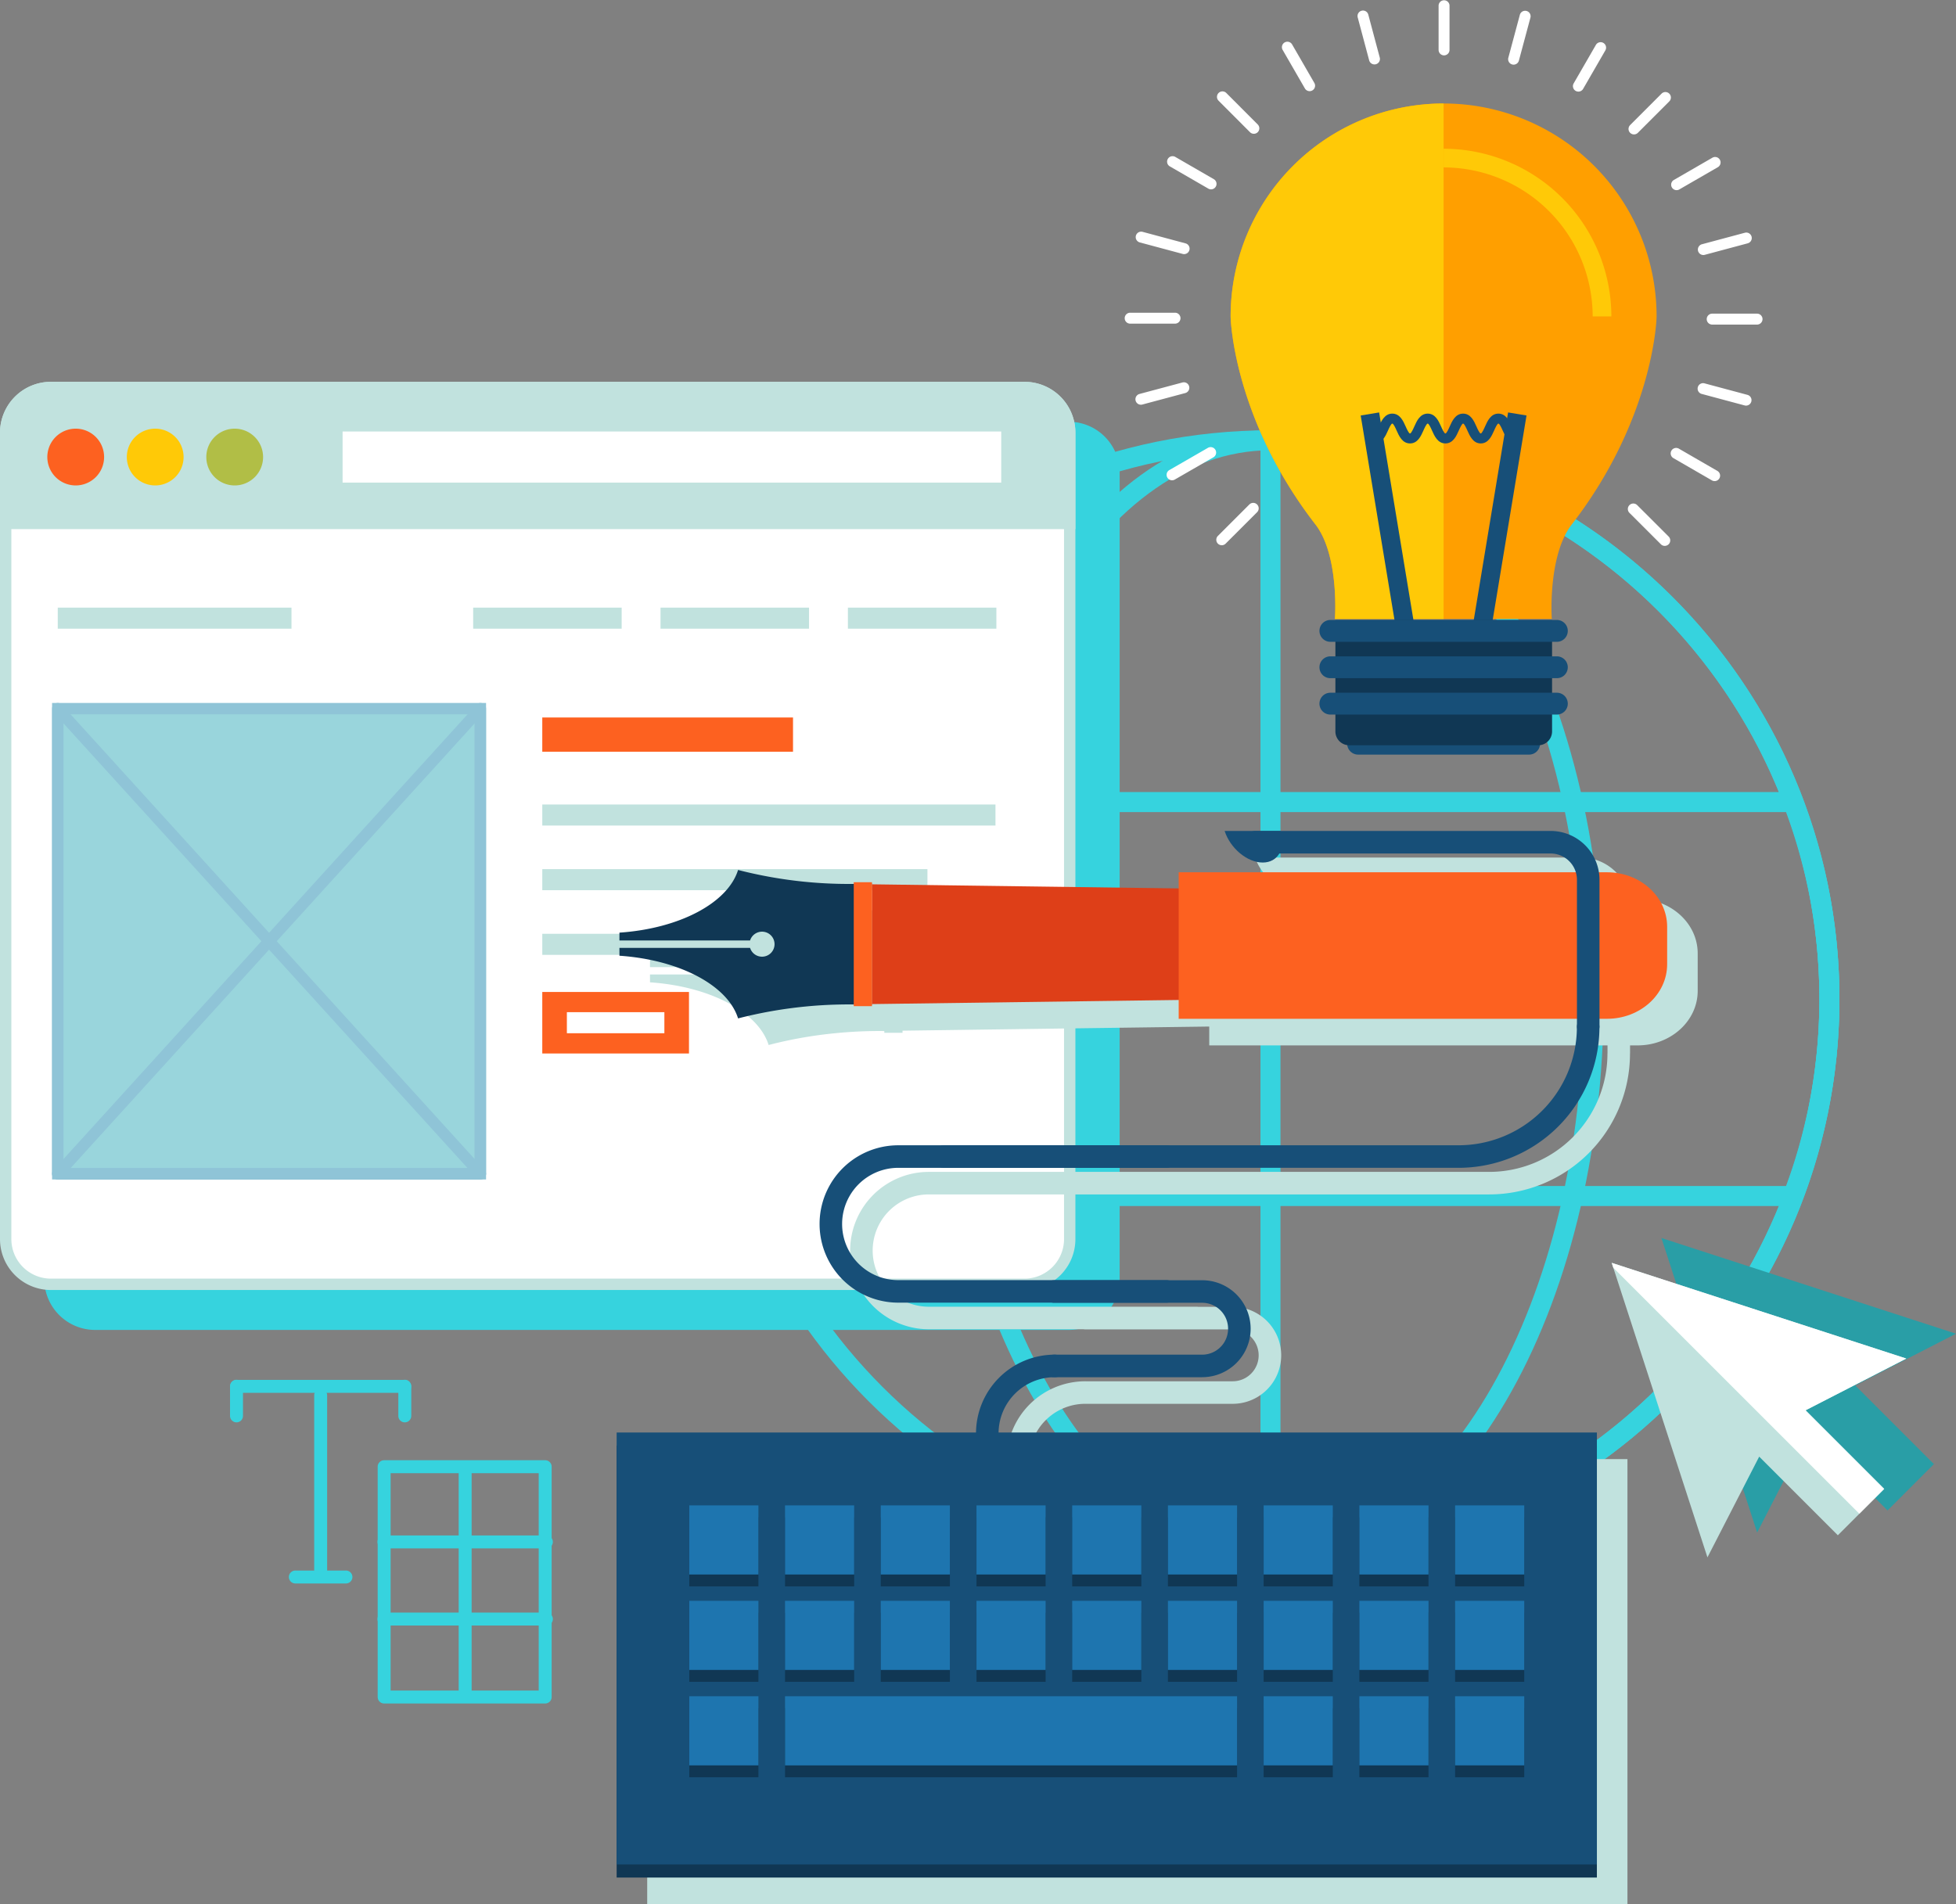 <svg id="Raggruppa_54" data-name="Raggruppa 54" xmlns="http://www.w3.org/2000/svg" xmlns:xlink="http://www.w3.org/1999/xlink" width="555" height="540.396" viewBox="0 0 555 540.396">
  <rect x="0" y="0" width="555" height="540.396" fill="#808080" stroke="none"/>
  <defs>
    <clipPath id="clip-path">
      <rect id="Rettangolo_160" data-name="Rettangolo 160" width="555" height="540.395" fill="none"/>
    </clipPath>
    <clipPath id="clip-path-3">
      <rect id="Rettangolo_96" data-name="Rettangolo 96" width="305.137" height="257.741" fill="none"/>
    </clipPath>
    <clipPath id="clip-path-4">
      <rect id="Rettangolo_111" data-name="Rettangolo 111" width="298.071" height="297.023" fill="none"/>
    </clipPath>
  </defs>
  <g id="Raggruppa_53" data-name="Raggruppa 53" clip-path="url(#clip-path)">
    <g id="Raggruppa_52" data-name="Raggruppa 52">
      <g id="Raggruppa_51" data-name="Raggruppa 51" clip-path="url(#clip-path)">
        <path id="Tracciato_28" data-name="Tracciato 28" d="M269.808,389.322c-89.007,0-161.418-72.409-161.418-161.416S180.8,66.488,269.808,66.488,431.243,138.9,431.243,227.906,358.824,389.322,269.808,389.322m0-317.158c-85.877,0-155.741,69.864-155.741,155.741s69.864,155.741,155.741,155.741,155.758-69.866,155.758-155.741S355.693,72.165,269.808,72.165" transform="translate(90.678 55.623)" fill="#36d3de"/>
        <path id="Tracciato_29" data-name="Tracciato 29" d="M239.359,389.322c-52.148,0-94.574-72.409-94.574-161.416S187.211,66.488,239.359,66.488c52.132,0,94.544,72.411,94.544,161.418s-42.412,161.416-94.544,161.416m0-317.158c-49.017,0-88.9,69.864-88.9,155.741s39.88,155.741,88.9,155.741,88.867-69.866,88.867-155.741S288.362,72.165,239.359,72.165" transform="translate(121.127 55.623)" fill="#36d3de"/>
        <path id="Tracciato_30" data-name="Tracciato 30" d="M197.574,389.324a2.839,2.839,0,0,1-2.839-2.839V69.327a2.839,2.839,0,0,1,2.839-2.839c89.014,0,161.435,72.413,161.435,161.42S286.589,389.324,197.574,389.324m2.838-317.134V383.622c84.581-1.519,152.92-70.788,152.92-155.714s-68.34-154.2-152.92-155.717" transform="translate(162.914 55.623)" fill="#36d3de"/>
        <path id="Tracciato_31" data-name="Tracciato 31" d="M418.067,239.868H121.54a2.838,2.838,0,0,1-2.656-1.838,159.328,159.328,0,0,1,.026-113.8,2.839,2.839,0,0,1,2.656-1.835h296.5a2.843,2.843,0,0,1,2.656,1.835,159.143,159.143,0,0,1,0,113.806,2.838,2.838,0,0,1-2.654,1.835m-294.551-5.677H416.093a153.338,153.338,0,0,0,0-106.122H123.54a153.521,153.521,0,0,0-.024,106.122" transform="translate(90.678 102.392)" fill="#36d3de"/>
        <g id="Raggruppa_47" data-name="Raggruppa 47" transform="translate(12.56 119.691)" style="mix-blend-mode: multiply;isolation: isolate">
          <g id="Raggruppa_46" data-name="Raggruppa 46">
            <g id="Raggruppa_45" data-name="Raggruppa 45" clip-path="url(#clip-path-3)">
              <path id="Tracciato_32" data-name="Tracciato 32" d="M311.977,308.466a14.436,14.436,0,0,1-14.434,14.445H21.285A14.443,14.443,0,0,1,6.838,308.466V79.614A14.448,14.448,0,0,1,21.285,65.169H297.543a14.441,14.441,0,0,1,14.434,14.445Z" transform="translate(-6.84 -65.171)" fill="#36d3de"/>
            </g>
          </g>
        </g>
        <path id="Tracciato_33" data-name="Tracciato 33" d="M13.711,314.4A12.848,12.848,0,0,1,.877,301.561V72.707A12.848,12.848,0,0,1,13.711,59.875H289.97a12.843,12.843,0,0,1,12.823,12.832V301.561A12.843,12.843,0,0,1,289.97,314.4Z" transform="translate(0.734 50.091)" fill="#fff"/>
        <path id="Tracciato_34" data-name="Tracciato 34" d="M290.7,62.221a11.231,11.231,0,0,1,11.214,11.22V302.3A11.233,11.233,0,0,1,290.7,313.517H14.445A11.233,11.233,0,0,1,3.223,302.3V73.441a11.232,11.232,0,0,1,11.222-11.22Zm0-3.223H14.445A14.445,14.445,0,0,0,0,73.441V302.3A14.443,14.443,0,0,0,14.445,316.74H290.7A14.436,14.436,0,0,0,305.137,302.3V73.441A14.438,14.438,0,0,0,290.7,59" transform="translate(0 49.357)" fill="#c1e2de"/>
        <path id="Tracciato_35" data-name="Tracciato 35" d="M290.7,59H14.445A14.445,14.445,0,0,0,0,73.441V100.8H305.137V73.441A14.438,14.438,0,0,0,290.7,59" transform="translate(0 49.357)" fill="#c1e2de"/>
        <path id="Tracciato_36" data-name="Tracciato 36" d="M23.422,74.294a8.055,8.055,0,1,1-8.059-8.055,8.054,8.054,0,0,1,8.059,8.055" transform="translate(6.116 55.415)" fill="#fd6120"/>
        <path id="Tracciato_37" data-name="Tracciato 37" d="M35.7,74.294a8.055,8.055,0,1,1-8.055-8.055A8.053,8.053,0,0,1,35.7,74.294" transform="translate(16.391 55.415)" fill="#ffc907"/>
        <path id="Tracciato_38" data-name="Tracciato 38" d="M47.985,74.294a8.056,8.056,0,1,1-8.055-8.055,8.059,8.059,0,0,1,8.055,8.055" transform="translate(26.665 55.415)" fill="#b1be46"/>
        <rect id="Rettangolo_97" data-name="Rettangolo 97" width="186.881" height="14.502" transform="translate(97.207 122.459)" fill="#fff"/>
        <rect id="Rettangolo_98" data-name="Rettangolo 98" width="66.318" height="5.978" transform="translate(16.39 172.445)" fill="#c1e2de"/>
        <rect id="Rettangolo_99" data-name="Rettangolo 99" width="42.126" height="5.978" transform="translate(240.588 172.445)" fill="#c1e2de"/>
        <rect id="Rettangolo_100" data-name="Rettangolo 100" width="42.139" height="5.978" transform="translate(187.417 172.445)" fill="#c1e2de"/>
        <rect id="Rettangolo_101" data-name="Rettangolo 101" width="42.135" height="5.978" transform="translate(134.259 172.445)" fill="#c1e2de"/>
        <rect id="Rettangolo_102" data-name="Rettangolo 102" width="119.917" height="132.007" transform="translate(16.39 201.109)" fill="#99d5dc"/>
        <path id="Tracciato_39" data-name="Tracciato 39" d="M131.186,243.853H8.046V108.623h123.14ZM11.269,240.63H127.963V111.846H11.269Z" transform="translate(6.731 90.873)" fill="#8fc4d7"/>
        <path id="Tracciato_40" data-name="Tracciato 40" d="M129.575,243.853H9.658a1.611,1.611,0,0,1-1.192-2.694L128.383,109.152a1.61,1.61,0,0,1,2.8,1.084V242.242a1.612,1.612,0,0,1-1.611,1.611M13.3,240.63H127.964V114.4Z" transform="translate(6.732 90.873)" fill="#8fc4d7"/>
        <path id="Tracciato_41" data-name="Tracciato 41" d="M129.575,243.853H9.659a1.612,1.612,0,0,1-1.613-1.611V110.235a1.611,1.611,0,0,1,2.8-1.084L130.767,241.159a1.611,1.611,0,0,1-1.192,2.694M11.269,240.63H125.935L11.269,114.4Z" transform="translate(6.731 90.873)" fill="#8fc4d7"/>
        <rect id="Rettangolo_103" data-name="Rettangolo 103" width="71.144" height="9.714" transform="translate(153.868 203.619)" fill="#fd6120"/>
        <rect id="Rettangolo_104" data-name="Rettangolo 104" width="128.593" height="5.976" transform="translate(153.868 228.312)" fill="#c1e2de"/>
        <rect id="Rettangolo_105" data-name="Rettangolo 105" width="109.288" height="5.98" transform="translate(153.868 246.658)" fill="#c1e2de"/>
        <rect id="Rettangolo_106" data-name="Rettangolo 106" width="121.103" height="5.978" transform="translate(153.868 265.008)" fill="#c1e2de"/>
        <rect id="Rettangolo_107" data-name="Rettangolo 107" width="41.625" height="17.457" transform="translate(153.868 281.517)" fill="#fd6120"/>
        <rect id="Rettangolo_108" data-name="Rettangolo 108" width="27.665" height="5.976" transform="translate(160.847 287.252)" fill="#fff"/>
        <path id="Tracciato_42" data-name="Tracciato 42" d="M340.264,218.459l-41.788-13.578L256.68,191.3l.454,1.392,13.13,40.4,13.576,41.793L298.523,246.3l22.316,22.315,6.107-6.109,7.045-7.045-22.315-22.313Z" transform="translate(214.737 160.04)" fill="#299ea6"/>
        <path id="Tracciato_43" data-name="Tracciato 43" d="M332.587,222.3,290.8,208.72,249,195.138l13.583,41.793,13.58,41.794,14.682-28.587,22.315,22.316L326.311,259.3,304,236.987Z" transform="translate(208.311 163.251)" fill="#c1e2de"/>
        <path id="Tracciato_44" data-name="Tracciato 44" d="M290.8,208.72,249,195.139l.454,1.394,69.814,69.813,7.043-7.045L304,236.988l28.59-14.685Z" transform="translate(208.311 163.252)" fill="#fff"/>
        <path id="Tracciato_45" data-name="Tracciato 45" d="M105.876,294.676H60.187a1.836,1.836,0,0,1-1.837-1.837V227.475a1.836,1.836,0,0,1,1.837-1.837h45.689a1.837,1.837,0,0,1,1.837,1.837v65.364a1.837,1.837,0,0,1-1.837,1.837M62.023,291h42.016V229.311H62.023Z" transform="translate(48.815 188.767)" fill="#36d3de"/>
        <path id="Tracciato_46" data-name="Tracciato 46" d="M72.7,293.122a1.837,1.837,0,0,1-1.837-1.837v-63.23a1.837,1.837,0,1,1,3.673,0v63.23a1.837,1.837,0,0,1-1.837,1.837" transform="translate(59.285 189.253)" fill="#36d3de"/>
        <path id="Tracciato_47" data-name="Tracciato 47" d="M106.173,240.938H60.183a1.837,1.837,0,1,1,0-3.673h45.99a1.837,1.837,0,1,1,0,3.673" transform="translate(48.812 198.494)" fill="#36d3de"/>
        <path id="Tracciato_48" data-name="Tracciato 48" d="M106.173,252.857H60.183a1.837,1.837,0,1,1,0-3.673h45.99a1.837,1.837,0,1,1,0,3.673" transform="translate(48.812 208.466)" fill="#36d3de"/>
        <path id="Tracciato_49" data-name="Tracciato 49" d="M60.757,246.356H46.491a1.837,1.837,0,1,1,0-3.673H60.757a1.837,1.837,0,1,1,0,3.673" transform="translate(37.357 203.027)" fill="#36d3de"/>
        <path id="Tracciato_50" data-name="Tracciato 50" d="M37.376,225.275a1.837,1.837,0,0,1-1.837-1.837v-8.373a1.837,1.837,0,1,1,3.673,0v8.373a1.837,1.837,0,0,1-1.837,1.837" transform="translate(29.732 178.386)" fill="#36d3de"/>
        <path id="Tracciato_51" data-name="Tracciato 51" d="M63.376,225.275a1.837,1.837,0,0,1-1.837-1.837v-8.373a1.837,1.837,0,1,1,3.673,0v8.373a1.837,1.837,0,0,1-1.837,1.837" transform="translate(51.483 178.386)" fill="#36d3de"/>
        <path id="Tracciato_52" data-name="Tracciato 52" d="M50.378,268.491a1.837,1.837,0,0,1-1.837-1.837V216.417a1.837,1.837,0,0,1,3.673,0v50.238a1.837,1.837,0,0,1-1.837,1.837" transform="translate(40.609 179.516)" fill="#36d3de"/>
        <path id="Tracciato_53" data-name="Tracciato 53" d="M85.127,216.9H37.376a1.837,1.837,0,0,1,0-3.673H85.127a1.837,1.837,0,0,1,0,3.673" transform="translate(29.732 178.386)" fill="#36d3de"/>
        <path id="Tracciato_54" data-name="Tracciato 54" d="M211.231,119.425h48.53a3.1,3.1,0,0,0,0-6.2h-48.53a3.1,3.1,0,1,0,0,6.2" transform="translate(174.119 94.726)" fill="#174f78"/>
        <path id="Tracciato_55" data-name="Tracciato 55" d="M223.806,15.715a1.552,1.552,0,0,1-1.552-1.552V1.551a1.552,1.552,0,0,1,3.1,0V14.163a1.552,1.552,0,0,1-1.552,1.552" transform="translate(185.936 -0.001)" fill="#fff"/>
        <path id="Tracciato_56" data-name="Tracciato 56" d="M234.551,16.955a1.523,1.523,0,0,1-.4-.053,1.55,1.55,0,0,1-1.1-1.9L236.32,2.817a1.551,1.551,0,0,1,3,.8l-3.269,12.186a1.551,1.551,0,0,1-1.5,1.15" transform="translate(194.925 1.394)" fill="#fff"/>
        <path id="Tracciato_57" data-name="Tracciato 57" d="M244.559,20.545a1.551,1.551,0,0,1-1.343-2.327l6.305-10.924a1.551,1.551,0,0,1,2.687,1.55L245.9,19.77a1.552,1.552,0,0,1-1.344.775" transform="translate(203.298 5.454)" fill="#fff"/>
        <path id="Tracciato_58" data-name="Tracciato 58" d="M253.15,26.247a1.552,1.552,0,0,1-1.1-2.648l8.917-8.92a1.551,1.551,0,1,1,2.195,2.193l-8.915,8.922a1.549,1.549,0,0,1-1.1.454" transform="translate(210.485 11.899)" fill="#fff"/>
        <path id="Tracciato_59" data-name="Tracciato 59" d="M259.736,33.669a1.551,1.551,0,0,1-.777-2.894l10.92-6.309a1.551,1.551,0,0,1,1.552,2.687l-10.922,6.309a1.552,1.552,0,0,1-.773.208" transform="translate(215.993 20.294)" fill="#fff"/>
        <path id="Tracciato_60" data-name="Tracciato 60" d="M263.862,42.306a1.552,1.552,0,0,1-.4-3.051l12.186-3.265a1.551,1.551,0,0,1,.8,3l-12.186,3.265a1.524,1.524,0,0,1-.4.053" transform="translate(219.448 30.063)" fill="#fff"/>
        <path id="Tracciato_61" data-name="Tracciato 61" d="M277.879,51.569h0l-12.619,0a1.551,1.551,0,1,1,0-3.1l12.619,0a1.551,1.551,0,1,1,0,3.1" transform="translate(220.616 40.545)" fill="#fff"/>
        <path id="Tracciato_62" data-name="Tracciato 62" d="M276.012,65.58a1.523,1.523,0,0,1-.4-.053L263.424,62.26a1.551,1.551,0,0,1,.8-3l12.186,3.267a1.552,1.552,0,0,1-.4,3.051" transform="translate(219.416 49.533)" fill="#fff"/>
        <path id="Tracciato_63" data-name="Tracciato 63" d="M270.581,78.629a1.551,1.551,0,0,1-.773-.208l-10.922-6.311a1.551,1.551,0,1,1,1.552-2.687l10.92,6.311a1.551,1.551,0,0,1-.777,2.894" transform="translate(215.933 57.907)" fill="#fff"/>
        <path id="Tracciato_64" data-name="Tracciato 64" d="M261.971,89.828a1.545,1.545,0,0,1-1.1-.454l-8.926-8.917a1.553,1.553,0,0,1,2.195-2.2l8.924,8.918a1.55,1.55,0,0,1-1.1,2.648" transform="translate(210.399 65.094)" fill="#fff"/>
        <path id="Tracciato_65" data-name="Tracciato 65" d="M189.464,89.728a1.551,1.551,0,0,1-1.1-2.648l8.924-8.92a1.551,1.551,0,1,1,2.193,2.195l-8.924,8.92a1.553,1.553,0,0,1-1.1.454" transform="translate(157.206 65.009)" fill="#fff"/>
        <path id="Tracciato_66" data-name="Tracciato 66" d="M181.789,78.5a1.552,1.552,0,0,1-.777-2.9l10.93-6.3a1.552,1.552,0,1,1,1.55,2.689l-10.93,6.3a1.537,1.537,0,0,1-.773.208" transform="translate(150.783 57.805)" fill="#fff"/>
        <path id="Tracciato_67" data-name="Tracciato 67" d="M176.969,65.437a1.552,1.552,0,0,1-.4-3.051l12.188-3.26a1.551,1.551,0,1,1,.8,3l-12.186,3.26a1.533,1.533,0,0,1-.4.053" transform="translate(146.753 49.42)" fill="#fff"/>
        <path id="Tracciato_68" data-name="Tracciato 68" d="M187.958,51.424H175.341a1.551,1.551,0,1,1,0-3.1h12.617a1.551,1.551,0,1,1,0,3.1" transform="translate(145.391 40.426)" fill="#fff"/>
        <path id="Tracciato_69" data-name="Tracciato 69" d="M189.2,42.17a1.523,1.523,0,0,1-.4-.053l-12.186-3.269a1.552,1.552,0,1,1,.8-3L189.6,39.12a1.552,1.552,0,0,1-.4,3.051" transform="translate(146.787 29.947)" fill="#fff"/>
        <path id="Tracciato_70" data-name="Tracciato 70" d="M192.783,33.548a1.551,1.551,0,0,1-.773-.208l-10.926-6.312a1.551,1.551,0,1,1,1.552-2.687l10.924,6.312a1.551,1.551,0,0,1-.777,2.894" transform="translate(150.845 20.191)" fill="#fff"/>
        <path id="Tracciato_71" data-name="Tracciato 71" d="M198.48,26.153a1.543,1.543,0,0,1-1.1-.455l-8.911-8.928a1.551,1.551,0,1,1,2.195-2.193l8.913,8.93a1.551,1.551,0,0,1-1.1,2.647" transform="translate(157.294 11.814)" fill="#fff"/>
        <path id="Tracciato_72" data-name="Tracciato 72" d="M205.911,20.477a1.553,1.553,0,0,1-1.346-.775l-6.309-10.93a1.551,1.551,0,0,1,2.687-1.55l6.309,10.928a1.551,1.551,0,0,1-1.341,2.327" transform="translate(165.685 5.393)" fill="#fff"/>
        <path id="Tracciato_73" data-name="Tracciato 73" d="M214.535,16.918a1.553,1.553,0,0,1-1.5-1.152L209.782,3.581a1.551,1.551,0,0,1,3-.8l3.254,12.186a1.548,1.548,0,0,1-1.1,1.9,1.51,1.51,0,0,1-.4.053" transform="translate(175.458 1.364)" fill="#fff"/>
        <path id="Tracciato_74" data-name="Tracciato 74" d="M190.125,76.423a60.432,60.432,0,0,1,120.864,0c0,1.976-1.447,29.909-24.216,59.225-6.667,8.847-5.565,26.634-5.506,26.634H219.7c.059,0,1.278-17.787-5.361-26.634-22.8-29.347-24.21-57.248-24.21-59.225" transform="translate(159.057 13.38)" fill="#ff9f00"/>
        <path id="Tracciato_75" data-name="Tracciato 75" d="M250.554,162.282h-30.86c.061,0,1.28-17.787-5.361-26.634-22.8-29.347-24.208-57.248-24.208-59.225a60.413,60.413,0,0,1,60.429-60.429" transform="translate(159.057 13.38)" fill="#ffc907"/>
        <path id="Tracciato_76" data-name="Tracciato 76" d="M270.623,70.561h-5.3a42.333,42.333,0,0,0-42.293-42.277v-5.3a47.641,47.641,0,0,1,47.6,47.577" transform="translate(186.584 19.228)" fill="#ffc907"/>
        <rect id="Rettangolo_109" data-name="Rettangolo 109" width="63.322" height="5.302" transform="translate(417.577 179.522) rotate(-80.61)" fill="#174f78"/>
        <rect id="Rettangolo_110" data-name="Rettangolo 110" width="5.302" height="63.322" transform="translate(386.086 117.913) rotate(-9.384)" fill="#174f78"/>
        <path id="Tracciato_77" data-name="Tracciato 77" d="M252.512,72.376c-2.173,0-3.111-2.114-3.8-3.658-.288-.645-.883-1.984-1.22-1.984s-.929,1.339-1.216,1.984c-.685,1.545-1.622,3.658-3.791,3.658s-3.109-2.116-3.794-3.66c-.287-.643-.882-1.982-1.216-1.982s-.931,1.339-1.219,1.984c-.685,1.545-1.625,3.658-3.8,3.658s-3.111-2.114-3.8-3.658c-.286-.643-.883-1.984-1.221-1.984s-.935,1.339-1.221,1.984c-.685,1.545-1.627,3.658-3.8,3.658s-3.115-2.114-3.8-3.658c-.287-.643-.883-1.984-1.225-1.984s-.938,1.341-1.227,1.985c-.687,1.543-1.629,3.657-3.8,3.657V69.555c.34,0,.937-1.341,1.223-1.984.689-1.545,1.631-3.658,3.8-3.658s3.115,2.112,3.8,3.657c.287.645.885,1.985,1.225,1.985s.935-1.341,1.221-1.984c.685-1.545,1.627-3.658,3.8-3.658s3.111,2.114,3.8,3.658c.288.643.883,1.984,1.221,1.984s.933-1.341,1.22-1.984c.685-1.545,1.625-3.658,3.8-3.658s3.107,2.114,3.793,3.658c.286.643.882,1.984,1.218,1.984s.927-1.339,1.212-1.982c.685-1.546,1.624-3.66,3.794-3.66s3.109,2.114,3.8,3.658c.285.643.88,1.984,1.22,1.984Z" transform="translate(177.667 53.469)" fill="#174f78"/>
        <path id="Tracciato_78" data-name="Tracciato 78" d="M267.789,95.826v31.595a3.92,3.92,0,0,1-3.923,3.919H210.228a3.921,3.921,0,0,1-3.917-3.919V95.826Z" transform="translate(172.598 80.167)" fill="#103754"/>
        <path id="Tracciato_79" data-name="Tracciato 79" d="M271.029,101.995H207.014a3.1,3.1,0,1,1,0-6.195h64.014a3.1,3.1,0,1,1,0,6.195" transform="translate(170.595 80.146)" fill="#174f78"/>
        <path id="Tracciato_80" data-name="Tracciato 80" d="M271.029,107.616H207.014a3.1,3.1,0,1,1,0-6.195h64.014a3.1,3.1,0,1,1,0,6.195" transform="translate(170.595 84.848)" fill="#174f78"/>
        <path id="Tracciato_81" data-name="Tracciato 81" d="M271.029,113.239H207.014a3.1,3.1,0,1,1,0-6.195h64.014a3.1,3.1,0,1,1,0,6.195" transform="translate(170.595 89.552)" fill="#174f78"/>
        <g id="Raggruppa_50" data-name="Raggruppa 50" transform="translate(183.639 243.372)" style="mix-blend-mode: multiply;isolation: isolate">
          <g id="Raggruppa_49" data-name="Raggruppa 49">
            <g id="Raggruppa_48" data-name="Raggruppa 48" clip-path="url(#clip-path-4)">
              <path id="Tracciato_82" data-name="Tracciato 82" d="M381,144.241h-2.318a13.866,13.866,0,0,0-13.675-11.727H288.343v0H272.5c1.592,4.951,6.423,8.966,10.808,8.966a5.2,5.2,0,0,0,4.707-2.568h76.992a7.445,7.445,0,0,1,7.113,5.33H259.464v4.59q-43.513-.587-87.027-1.174v-.6l-5.168,0v.485a125.266,125.266,0,0,1-13.91-.613,122.122,122.122,0,0,1-18.915-3.35c-2.9,9.341-16.57,16.627-33.657,17.787l-.009,2.233.224,0,36.851,0a3.55,3.55,0,1,1,0,2.09H101l-.224.006.009,2.226c17.088,1.163,30.757,8.454,33.657,17.787a121.907,121.907,0,0,1,18.915-3.348,125.662,125.662,0,0,1,13.91-.612v.487h5.165v-.591q43.513-.59,87.031-1.174v5.348H372.47v2.13l0,.029c0,.07-.018.136-.018.206a33.576,33.576,0,0,1-33.534,33.534H179.9a22.329,22.329,0,0,0,0,44.659h43.856a3,3,0,0,0,.391.039h41.975a7.363,7.363,0,0,1,0,14.726H224.359c-.026,0-.048-.007-.072-.007-.048,0-.1.007-.141.007a22.341,22.341,0,0,0-22.175,22.089H99.989v126.3H378.126v-126.3H208.366a15.942,15.942,0,0,1,15.78-15.694h41.975a13.758,13.758,0,1,0,0-27.516h-9.785a3.011,3.011,0,0,0-.391-.039H179.9a15.934,15.934,0,0,1,0-31.869h159.02a39.975,39.975,0,0,0,39.929-39.929l0-.029c0-.07.018-.136.018-.206v-2.13H381c9.422,0,17.058-6.931,17.058-15.471V159.711c0-8.544-7.637-15.47-17.058-15.47" transform="translate(-99.989 -132.513)" fill="#c1e2de"/>
            </g>
          </g>
        </g>
        <path id="Tracciato_83" data-name="Tracciato 83" d="M293.327,200.1H147.318a3.2,3.2,0,1,1,0-6.4H293.327a33.571,33.571,0,0,0,33.533-33.534,3.2,3.2,0,0,1,6.4,0A39.977,39.977,0,0,1,293.327,200.1" transform="translate(120.569 131.323)" fill="#174f78"/>
        <path id="Tracciato_84" data-name="Tracciato 84" d="M224.993,221.633H148.949a22.33,22.33,0,0,1,0-44.66h76.044a3.2,3.2,0,1,1,0,6.4H148.949a15.933,15.933,0,0,0,0,31.867h76.044a3.2,3.2,0,1,1,0,6.4" transform="translate(105.929 148.054)" fill="#174f78"/>
        <path id="Tracciato_85" data-name="Tracciato 85" d="M153.987,310.9a3.2,3.2,0,0,1-3.2-3.2V231.653a22.354,22.354,0,0,1,22.329-22.329,3.2,3.2,0,1,1,0,6.4,15.948,15.948,0,0,0-15.931,15.931V307.7a3.2,3.2,0,0,1-3.2,3.2" transform="translate(126.148 175.119)" fill="#174f78"/>
        <path id="Tracciato_86" data-name="Tracciato 86" d="M206.3,225.347H164.327a3.2,3.2,0,1,1,0-6.4H206.3a7.362,7.362,0,0,0,0-14.724H164.327a3.2,3.2,0,1,1,0-6.4H206.3a13.759,13.759,0,1,1,0,27.518" transform="translate(134.799 165.502)" fill="#174f78"/>
        <rect id="Rettangolo_112" data-name="Rettangolo 112" width="278.137" height="122.589" transform="translate(174.967 410.254)" fill="#103754"/>
        <rect id="Rettangolo_113" data-name="Rettangolo 113" width="278.137" height="122.589" transform="translate(174.967 406.541)" fill="#174f78"/>
        <rect id="Rettangolo_114" data-name="Rettangolo 114" width="19.615" height="19.615" transform="translate(195.582 430.595)" fill="#103754"/>
        <rect id="Rettangolo_115" data-name="Rettangolo 115" width="19.617" height="19.615" transform="translate(222.744 430.595)" fill="#103754"/>
        <rect id="Rettangolo_116" data-name="Rettangolo 116" width="19.617" height="19.615" transform="translate(249.905 430.595)" fill="#103754"/>
        <rect id="Rettangolo_117" data-name="Rettangolo 117" width="19.615" height="19.615" transform="translate(277.07 430.595)" fill="#103754"/>
        <rect id="Rettangolo_118" data-name="Rettangolo 118" width="19.618" height="19.615" transform="translate(304.226 430.595)" fill="#103754"/>
        <rect id="Rettangolo_119" data-name="Rettangolo 119" width="19.617" height="19.615" transform="translate(331.391 430.595)" fill="#103754"/>
        <rect id="Rettangolo_120" data-name="Rettangolo 120" width="19.618" height="19.615" transform="translate(358.551 430.595)" fill="#103754"/>
        <rect id="Rettangolo_121" data-name="Rettangolo 121" width="19.613" height="19.615" transform="translate(385.714 430.595)" fill="#103754"/>
        <rect id="Rettangolo_122" data-name="Rettangolo 122" width="19.617" height="19.615" transform="translate(412.875 430.595)" fill="#103754"/>
        <rect id="Rettangolo_123" data-name="Rettangolo 123" width="19.615" height="19.615" transform="translate(195.582 457.679)" fill="#103754"/>
        <rect id="Rettangolo_124" data-name="Rettangolo 124" width="19.617" height="19.615" transform="translate(222.744 457.679)" fill="#103754"/>
        <rect id="Rettangolo_125" data-name="Rettangolo 125" width="19.617" height="19.615" transform="translate(249.905 457.679)" fill="#103754"/>
        <rect id="Rettangolo_126" data-name="Rettangolo 126" width="19.615" height="19.615" transform="translate(277.07 457.679)" fill="#103754"/>
        <rect id="Rettangolo_127" data-name="Rettangolo 127" width="19.618" height="19.615" transform="translate(304.226 457.679)" fill="#103754"/>
        <rect id="Rettangolo_128" data-name="Rettangolo 128" width="19.617" height="19.615" transform="translate(331.391 457.679)" fill="#103754"/>
        <rect id="Rettangolo_129" data-name="Rettangolo 129" width="19.618" height="19.615" transform="translate(358.551 457.679)" fill="#103754"/>
        <rect id="Rettangolo_130" data-name="Rettangolo 130" width="19.613" height="19.615" transform="translate(385.714 457.679)" fill="#103754"/>
        <rect id="Rettangolo_131" data-name="Rettangolo 131" width="19.617" height="19.615" transform="translate(412.875 457.679)" fill="#103754"/>
        <rect id="Rettangolo_132" data-name="Rettangolo 132" width="19.615" height="19.617" transform="translate(195.582 484.761)" fill="#103754"/>
        <path id="Tracciato_87" data-name="Tracciato 87" d="M241.424,263.946H121.281v19.617H249.545V263.946Z" transform="translate(101.463 220.815)" fill="#103754"/>
        <rect id="Rettangolo_133" data-name="Rettangolo 133" width="19.618" height="19.617" transform="translate(358.551 484.761)" fill="#103754"/>
        <rect id="Rettangolo_134" data-name="Rettangolo 134" width="19.613" height="19.617" transform="translate(385.714 484.761)" fill="#103754"/>
        <rect id="Rettangolo_135" data-name="Rettangolo 135" width="19.617" height="19.617" transform="translate(412.875 484.761)" fill="#103754"/>
        <rect id="Rettangolo_136" data-name="Rettangolo 136" width="19.615" height="19.618" transform="translate(195.582 427.219)" fill="#1e75af"/>
        <rect id="Rettangolo_137" data-name="Rettangolo 137" width="19.617" height="19.618" transform="translate(222.744 427.219)" fill="#1e75af"/>
        <rect id="Rettangolo_138" data-name="Rettangolo 138" width="19.617" height="19.618" transform="translate(249.905 427.219)" fill="#1e75af"/>
        <rect id="Rettangolo_139" data-name="Rettangolo 139" width="19.615" height="19.618" transform="translate(277.07 427.219)" fill="#1e75af"/>
        <rect id="Rettangolo_140" data-name="Rettangolo 140" width="19.618" height="19.618" transform="translate(304.226 427.219)" fill="#1e75af"/>
        <rect id="Rettangolo_141" data-name="Rettangolo 141" width="19.617" height="19.618" transform="translate(331.391 427.219)" fill="#1e75af"/>
        <rect id="Rettangolo_142" data-name="Rettangolo 142" width="19.618" height="19.618" transform="translate(358.551 427.219)" fill="#1e75af"/>
        <rect id="Rettangolo_143" data-name="Rettangolo 143" width="19.613" height="19.618" transform="translate(385.714 427.219)" fill="#1e75af"/>
        <rect id="Rettangolo_144" data-name="Rettangolo 144" width="19.617" height="19.618" transform="translate(412.875 427.219)" fill="#1e75af"/>
        <rect id="Rettangolo_145" data-name="Rettangolo 145" width="19.615" height="19.617" transform="translate(195.582 454.303)" fill="#1e75af"/>
        <rect id="Rettangolo_146" data-name="Rettangolo 146" width="19.617" height="19.617" transform="translate(222.744 454.303)" fill="#1e75af"/>
        <rect id="Rettangolo_147" data-name="Rettangolo 147" width="19.617" height="19.617" transform="translate(249.905 454.303)" fill="#1e75af"/>
        <rect id="Rettangolo_148" data-name="Rettangolo 148" width="19.615" height="19.617" transform="translate(277.07 454.303)" fill="#1e75af"/>
        <rect id="Rettangolo_149" data-name="Rettangolo 149" width="19.618" height="19.617" transform="translate(304.226 454.303)" fill="#1e75af"/>
        <rect id="Rettangolo_150" data-name="Rettangolo 150" width="19.617" height="19.617" transform="translate(331.391 454.303)" fill="#1e75af"/>
        <rect id="Rettangolo_151" data-name="Rettangolo 151" width="19.618" height="19.617" transform="translate(358.551 454.303)" fill="#1e75af"/>
        <rect id="Rettangolo_152" data-name="Rettangolo 152" width="19.613" height="19.617" transform="translate(385.714 454.303)" fill="#1e75af"/>
        <rect id="Rettangolo_153" data-name="Rettangolo 153" width="19.617" height="19.617" transform="translate(412.875 454.303)" fill="#1e75af"/>
        <rect id="Rettangolo_154" data-name="Rettangolo 154" width="19.615" height="19.618" transform="translate(195.582 481.386)" fill="#1e75af"/>
        <path id="Tracciato_88" data-name="Tracciato 88" d="M241.424,262.108H121.281v19.618H249.545V262.108Z" transform="translate(101.463 219.278)" fill="#1e75af"/>
        <rect id="Rettangolo_155" data-name="Rettangolo 155" width="19.618" height="19.618" transform="translate(358.551 481.386)" fill="#1e75af"/>
        <rect id="Rettangolo_156" data-name="Rettangolo 156" width="19.613" height="19.618" transform="translate(385.714 481.386)" fill="#1e75af"/>
        <rect id="Rettangolo_157" data-name="Rettangolo 157" width="19.617" height="19.618" transform="translate(412.875 481.386)" fill="#1e75af"/>
        <path id="Tracciato_89" data-name="Tracciato 89" d="M129.364,134.428c-2.9,9.341-16.572,16.629-33.659,17.789l-.009,2.231.224,0,36.849,0a3.55,3.55,0,1,1,0,2.09H95.92l-.224.006.009,2.226c17.088,1.164,30.757,8.454,33.659,17.787a126.161,126.161,0,0,1,37.962-3.794A107.547,107.547,0,0,1,166,155.5a109.761,109.761,0,0,1,1.317-17.271,126.15,126.15,0,0,1-37.957-3.8" transform="translate(80.059 112.462)" fill="#103754"/>
        <path id="Tracciato_90" data-name="Tracciato 90" d="M299.9,168.409c32.754-.011,32.75-29.538-.013-29.538q-82.6-1.113-165.189-2.224v33.99q82.592-1.119,165.2-2.228" transform="translate(112.685 114.318)" fill="#de3f18"/>
        <rect id="Rettangolo_158" data-name="Rettangolo 158" width="5.167" height="35.177" transform="translate(242.246 250.369)" fill="#fd6120"/>
        <path id="Tracciato_91" data-name="Tracciato 91" d="M182.1,176.367h121.54c9.422,0,17.058-6.929,17.058-15.471V150.257c0-8.544-7.637-15.47-17.058-15.47H182.1Z" transform="translate(152.343 112.762)" fill="#fd6120"/>
        <path id="Tracciato_92" data-name="Tracciato 92" d="M205.039,128.4H189.2c1.592,4.95,6.423,8.966,10.808,8.966,4.367,0,6.625-4.017,5.032-8.966" transform="translate(158.282 107.419)" fill="#174f78"/>
        <path id="Tracciato_93" data-name="Tracciato 93" d="M289.807,187.038a3.2,3.2,0,0,1-3.2-3.2V142.262a7.469,7.469,0,0,0-7.46-7.462H195.454a3.2,3.2,0,0,1,0-6.4h83.694a13.875,13.875,0,0,1,13.859,13.861v41.577a3.2,3.2,0,0,1-3.2,3.2" transform="translate(160.839 107.419)" fill="#174f78"/>
      </g>
    </g>
  </g>
</svg>
